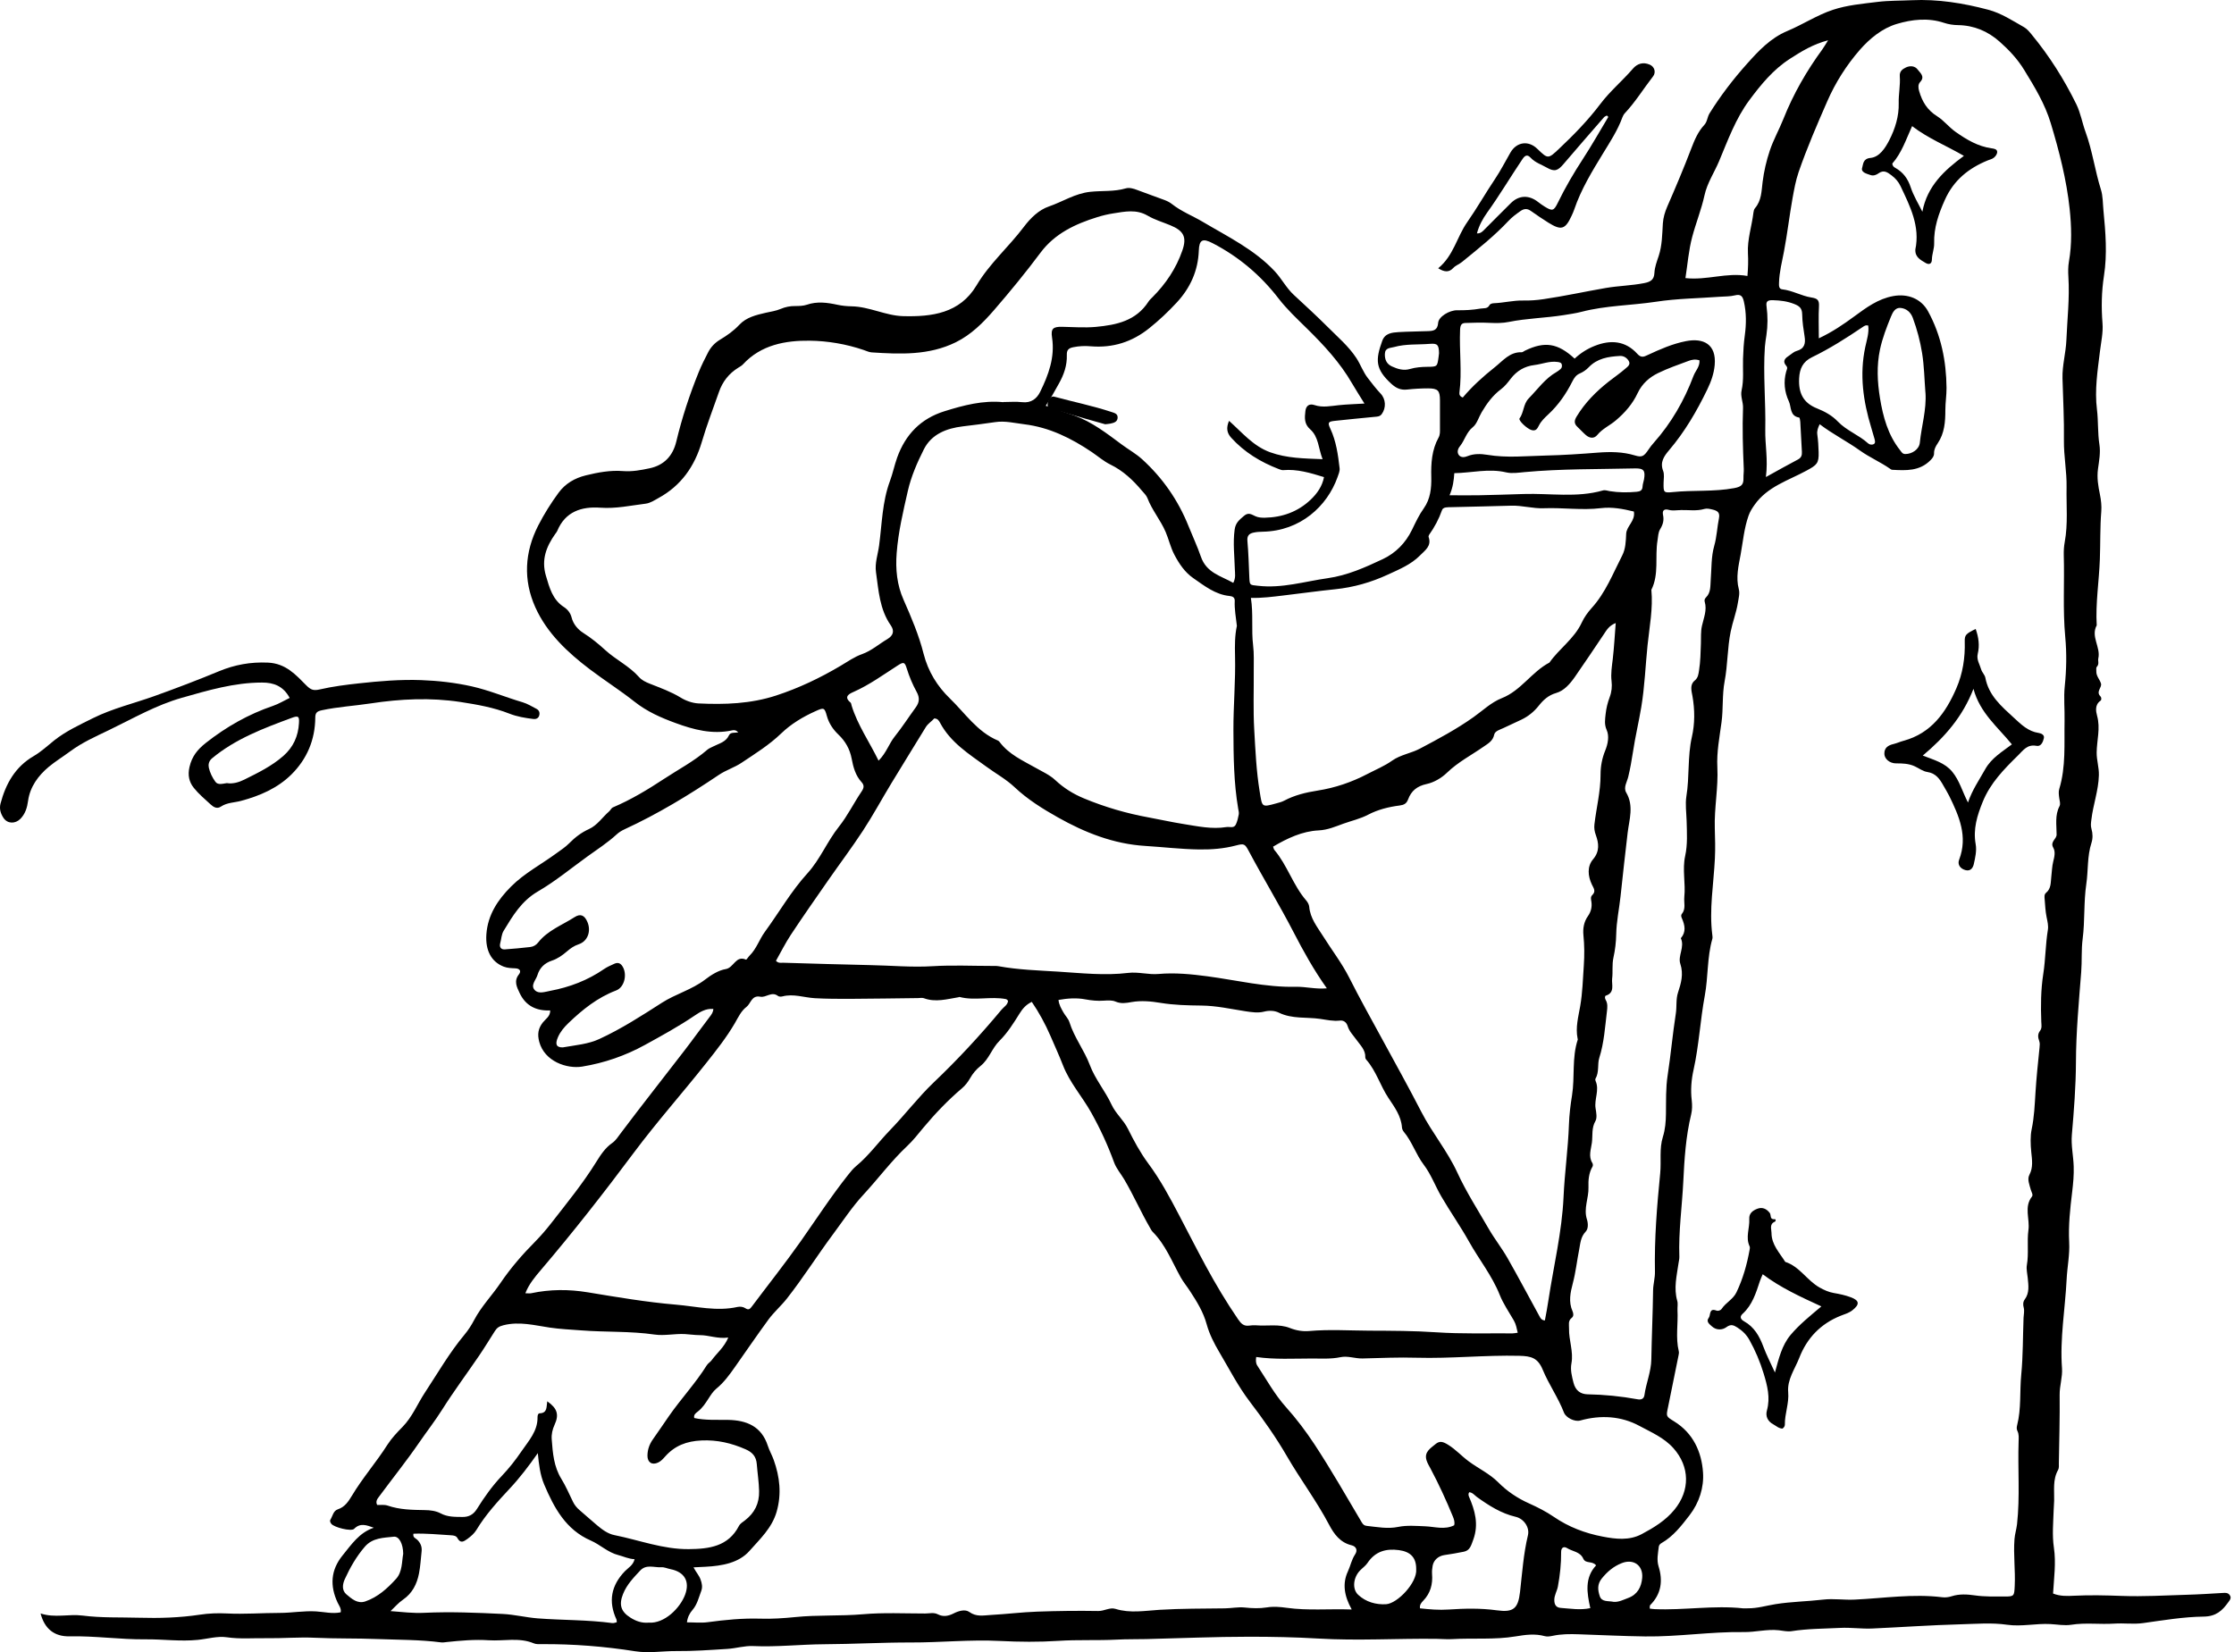 <svg xmlns="http://www.w3.org/2000/svg" width="630" height="466" viewBox="0 0 630 466" fill="none"><path d="M201.057 284.574C199.022 284.421 197.388 285.432 195.879 286.457C191.393 289.504 186.63 292.108 181.895 294.712C176.357 297.758 170.445 299.808 164.173 300.833C159.895 301.526 153.568 299.407 152.072 293.853C151.491 291.678 151.782 290.017 153.111 288.355C153.914 287.357 155.201 286.651 155.16 284.989C151.269 285.169 148.237 283.701 146.548 280.1C145.773 278.452 144.831 276.721 146.327 274.837C147.088 273.868 146.548 273.175 145.344 273.12C144.236 273.065 143.142 273.051 142.076 272.649C138.573 271.306 136.843 268.093 137.161 263.522C137.549 258.024 140.401 253.772 144.139 250.033C147.891 246.279 152.64 243.8 156.891 240.684C158.137 239.77 159.424 238.953 160.518 237.845C162.152 236.183 163.938 234.812 166.111 233.829C168.437 232.776 169.877 230.505 171.788 228.843C172.19 228.497 172.356 227.929 172.909 227.693C177.963 225.547 182.67 222.707 187.212 219.716C191.31 217.015 195.699 214.73 199.437 211.489C199.935 211.06 200.558 210.838 201.14 210.534C202.746 209.703 204.684 209.329 205.57 207.404C206.013 206.434 207.19 206.78 208.187 206.545C207.467 205.811 206.858 205.908 206.373 206.019C200.835 207.196 195.643 205.811 190.534 203.941C186.409 202.432 182.49 200.728 178.904 197.889C174.875 194.703 170.445 191.892 166.333 188.776C160.089 184.039 154.232 178.582 150.951 171.256C147.517 163.583 147.933 155.758 151.782 148.224C153.443 144.983 155.381 141.895 157.527 138.973C159.438 136.383 162.082 134.845 165.184 134.084C168.631 133.239 172.106 132.588 175.665 132.865C178.254 133.073 180.76 132.602 183.224 132.075C187.225 131.217 189.731 128.641 190.714 124.555C192.307 117.893 194.439 111.384 197.014 105.027C197.803 103.088 198.745 101.191 199.714 99.335C200.489 97.867 201.569 96.704 203.064 95.803C205.03 94.626 206.913 93.31 208.519 91.579C210.485 89.488 213.254 88.837 215.954 88.214C217.353 87.895 218.806 87.701 220.108 87.147C221.479 86.566 222.808 86.302 224.275 86.316C225.369 86.316 226.532 86.289 227.557 85.942C230.464 84.945 233.316 85.347 236.21 85.97C237.497 86.247 238.84 86.372 240.156 86.399C245.168 86.483 249.751 89.031 254.666 89.169C262.765 89.377 270.671 88.408 275.392 80.486C279.047 74.336 284.461 69.655 288.711 64.018C290.663 61.428 292.989 59.199 295.772 58.243C299.663 56.913 303.11 54.573 307.457 54.102C310.78 53.742 314.186 54.102 317.468 53.133C318.464 52.842 319.641 53.174 320.707 53.59C323.283 54.587 325.899 55.459 328.475 56.443C329.194 56.72 329.901 57.08 330.496 57.551C333.154 59.656 336.311 60.861 339.177 62.564C346.252 66.761 353.77 70.389 359.488 76.511C361.412 78.574 362.728 81.192 364.846 83.159C368.072 86.15 371.326 89.128 374.441 92.244C377.237 95.055 380.297 97.631 382.499 100.983C383.703 102.811 384.382 104.916 385.78 106.689C386.929 108.171 388.051 109.653 389.338 111.01C390.834 112.589 390.917 115.04 389.684 116.758C389.144 117.519 388.411 117.506 387.635 117.575C383.911 117.935 380.187 118.295 376.462 118.697C374.551 118.904 374.344 119.168 375.175 120.94C376.822 124.472 377.334 128.267 377.777 132.062C377.874 132.879 377.473 133.793 377.182 134.61C374.275 142.753 366.729 149.775 356.096 149.969C355.21 149.983 354.31 150.038 353.465 150.232C352.275 150.495 351.638 151.105 351.776 152.573C352.081 155.98 352.164 159.401 352.316 162.822C352.427 165.176 352.468 164.954 354.739 165.218C361.482 166.007 367.85 164.013 374.385 163.085C379.979 162.295 384.991 160.038 389.961 157.697C393.589 155.98 396.372 153.168 398.185 149.443C399.196 147.365 400.151 145.274 401.522 143.363C403.363 140.773 403.71 137.685 403.626 134.541C403.53 130.69 403.765 126.882 405.689 123.406C406.146 122.575 406.077 121.688 406.077 120.816C406.077 118.17 406.077 115.511 406.077 112.866C406.063 110.165 405.523 109.556 402.754 109.542C400.774 109.542 398.781 109.653 396.815 109.874C395.029 110.068 393.741 109.501 392.398 108.282C387.788 104.072 387.871 101.509 389.795 96.15C390.57 93.975 392.564 93.781 394.433 93.67C397.188 93.504 399.958 93.504 402.713 93.393C404.194 93.338 405.399 93.186 405.565 91.067C405.689 89.308 408.749 87.48 410.923 87.507C413.138 87.535 415.326 87.424 417.499 87.037C418.441 86.87 419.493 87.189 420.075 86.012C420.213 85.721 420.836 85.541 421.238 85.527C423.993 85.43 426.748 84.71 429.448 84.765C431.455 84.807 433.338 84.668 435.304 84.377C441.189 83.519 447.004 82.231 452.86 81.22C456.432 80.61 460.101 80.555 463.687 79.849C465.487 79.488 466.456 78.907 466.553 76.968C466.636 75.32 467.245 73.741 467.771 72.162C468.741 69.198 468.741 66.096 468.935 63.035C469.045 61.332 469.53 59.767 470.181 58.257C472.562 52.8 474.874 47.33 476.992 41.776C477.865 39.491 478.862 37.122 480.606 35.253C481.478 34.325 481.464 32.995 482.101 31.97C485.217 26.971 488.83 22.262 492.734 17.913C495.919 14.354 499.297 10.725 504.005 8.758C508.366 6.93 512.409 4.257 516.867 2.775C520.896 1.432 525.271 1.058 529.521 0.532C532.692 0.144 535.918 0.213 539.116 0.061C546.468 -0.285 553.654 0.878 560.701 2.748C564.328 3.703 567.54 5.822 570.808 7.678C571.639 8.149 572.317 8.98 572.94 9.742C577.938 15.794 582.105 22.4 585.553 29.436C586.744 31.873 587.2 34.671 588.142 37.247C590.066 42.524 590.786 48.105 592.462 53.451C593.057 55.321 592.988 57.384 593.182 59.351C593.777 65.473 594.289 71.636 593.334 77.757C592.642 82.245 592.559 86.676 592.919 91.205C593.126 93.795 592.517 96.468 592.199 99.1C591.534 104.556 590.662 109.971 591.354 115.511C591.756 118.78 591.534 122.104 592.046 125.386C592.406 127.671 591.949 130.026 591.645 132.255C591.299 134.776 591.714 137.144 592.185 139.43C592.517 141.064 592.697 142.767 592.572 144.235C592.212 148.737 592.337 153.238 592.171 157.725C591.949 163.943 590.925 170.134 591.285 176.38C589.54 179.552 592.462 182.516 591.728 185.729C591.576 186.407 592.046 187.294 591.34 188.042C591.049 188.36 591.202 188.859 591.174 189.302C591.105 190.701 592.157 191.629 592.489 192.792C592.808 193.928 590.98 195.077 592.337 196.407C592.642 196.712 592.683 197.404 592.351 197.64C590.703 198.789 591.05 200.631 591.396 201.905C592.365 205.409 591.313 208.802 591.271 212.223C591.243 214.425 591.963 216.447 591.894 218.663C591.783 222.998 590.26 226.987 589.776 231.197C589.665 232.084 589.54 232.887 589.803 233.787C590.191 235.075 590.205 236.502 589.803 237.734C588.571 241.529 588.917 245.49 588.35 249.326C587.588 254.492 587.976 259.672 587.325 264.755C586.91 267.94 587.159 271.043 586.91 274.186C586.245 282.649 585.456 291.097 585.428 299.587C585.401 306.428 584.861 313.228 584.279 320.029C584.016 323.034 584.695 325.956 584.791 328.934C584.875 331.385 584.653 333.754 584.362 336.191C583.795 340.872 583.268 345.595 583.518 350.346C583.712 353.905 582.964 357.381 582.798 360.885C582.382 369.236 580.873 377.505 581.496 385.925C581.676 388.363 580.804 390.856 580.832 393.404C580.901 399.803 580.707 406.215 580.61 412.627C580.61 413.292 580.693 414.054 580.403 414.58C578.824 417.35 579.364 420.355 579.281 423.305C579.253 424.192 579.17 425.064 579.143 425.951C579.032 429.468 578.686 432.972 579.212 436.532C579.849 440.784 579.226 445.105 578.976 449.453C580.929 450.257 583.033 450.174 584.888 450.077C589.416 449.855 593.888 449.966 598.415 450.132C604.424 450.354 610.461 449.994 616.483 449.813C619.972 449.717 623.447 449.495 626.936 449.287C627.629 449.246 628.238 449.218 628.736 449.827C629.415 450.658 628.819 451.323 628.39 451.905C626.701 454.287 624.929 455.921 621.44 455.963C615.749 456.032 610.059 457.001 604.382 457.791C601.641 458.179 598.941 457.749 596.214 457.943C592.199 458.206 588.128 457.625 584.113 458.262C582.133 458.566 580.153 458.165 578.229 458.068C574.144 457.846 570.102 458.843 566.031 458.262C561.628 457.625 557.253 458.026 552.837 458.137C544.502 458.359 536.195 458.954 527.888 459.328C524.98 459.453 521.962 458.996 518.985 459.148C514.388 459.384 509.778 459.356 505.209 460.076C504.046 460.256 502.8 459.938 501.609 459.813C498.286 459.453 495.033 460.381 491.724 460.325C482.434 460.187 473.227 461.683 463.95 461.558C457.692 461.475 451.434 461.156 445.176 460.949C442.739 460.865 440.316 460.865 437.907 461.378C437.16 461.53 436.329 461.669 435.623 461.475C432.868 460.713 430.168 461.087 427.426 461.544C421.459 462.541 415.423 461.96 409.428 462.32C408.002 462.403 406.548 462.25 405.122 462.237C394.004 462.098 382.886 462.818 371.796 462.153C365.289 461.766 358.782 461.641 352.288 461.641C342.597 461.641 332.905 462.07 323.213 462.306C320.444 462.375 317.689 462.306 314.92 462.458C309.437 462.735 303.955 462.444 298.458 462.804C292.975 463.165 287.451 463.109 281.955 462.832C273.564 462.403 265.229 463.289 256.881 463.261C248.726 463.248 240.599 463.719 232.444 463.76C225.743 463.802 219.069 464.577 212.355 464.272C209.959 464.162 207.55 464.923 205.127 465.076C200.309 465.38 195.491 465.727 190.673 465.685C186.838 465.657 183.03 466.35 179.14 465.741C170.445 464.369 161.667 463.677 152.848 463.732C152.072 463.732 151.228 463.802 150.549 463.511C146.396 461.766 142.076 462.915 137.839 462.638C133.866 462.375 129.948 462.721 126.016 463.137C125.476 463.192 124.908 463.303 124.382 463.234C118.401 462.458 112.364 462.527 106.369 462.292C100.54 462.057 94.698 462.209 88.841 461.932C84.3 461.71 79.662 462.126 75.065 462.057C71.382 462.001 67.7 462.334 63.975 461.793C61.303 461.406 58.52 462.25 55.793 462.527C50.836 463.026 45.935 462.32 41.006 462.375C33.876 462.444 26.773 461.378 19.615 461.53C15.309 461.627 12.554 459.384 11.446 455.076C15.434 456.406 19.407 455.173 23.284 455.672C28.587 456.351 33.876 456.129 39.178 456.281C44.924 456.447 50.67 456.281 56.36 455.423C58.894 455.035 61.441 454.952 63.961 455.076C68.946 455.326 73.916 454.924 78.886 454.924C82.292 454.924 85.698 454.287 89.132 454.495C91.43 454.633 93.715 455.243 96.068 454.758C96.304 453.691 95.625 452.888 95.21 452.016C93.009 447.293 93.23 442.875 96.608 438.706C99.114 435.631 101.316 432.266 105.414 430.895C103.393 430.189 101.62 429.427 99.862 431.213C99.045 432.031 94.185 430.784 93.438 429.801C93.175 429.455 92.925 429.011 93.202 428.582C93.825 427.571 93.978 426.131 95.279 425.701C97.245 425.05 98.242 423.513 99.225 421.893C102.23 416.851 106.12 412.433 109.263 407.475C110.412 405.675 111.99 404.013 113.5 402.475C116.282 399.636 117.695 396.022 119.799 392.822C123.427 387.31 126.722 381.563 130.972 376.466C132.024 375.206 132.938 373.793 133.7 372.339C135.707 368.502 138.739 365.414 141.148 361.855C143.987 357.672 147.323 353.822 150.909 350.207C152.529 348.559 154.052 346.786 155.464 344.972C159.867 339.321 164.408 333.768 168.188 327.66C169.42 325.679 170.68 323.754 172.646 322.383C173.643 321.691 174.294 320.638 175.028 319.655C180.912 311.816 187.004 304.129 192.985 296.346C195.408 293.202 197.706 289.975 200.129 286.817C200.641 286.152 201.168 285.46 201.154 284.532L201.057 284.574ZM512.852 95.457C516.825 93.587 519.899 91.454 522.903 89.252C526.281 86.773 529.618 84.28 533.91 83.505C537.967 82.771 541.747 84.197 543.727 87.812C547.395 94.515 548.863 101.814 548.932 109.404C548.946 111.481 548.6 113.558 548.6 115.65C548.6 118.974 548.378 122.187 546.426 125.068C545.886 125.857 545.388 126.771 545.416 127.837C545.429 128.655 544.986 129.209 544.405 129.804C541.331 132.934 537.482 132.713 533.606 132.505C533.398 132.505 533.19 132.339 533.01 132.214C530.297 130.317 527.195 128.987 524.579 127.117C520.882 124.472 516.839 122.45 513.156 119.652C512.685 120.663 512.339 121.494 512.492 122.575C512.727 124.209 512.81 125.857 512.865 127.505C512.962 130.732 512.339 131.161 509.446 132.74C504.309 135.538 498.425 137.227 494.784 142.407C494.077 143.404 493.496 144.332 493.094 145.468C491.848 149.014 491.53 152.767 490.865 156.409C490.284 159.567 489.467 162.835 490.353 166.173C490.685 167.42 490.284 168.791 490.076 170.107C489.633 172.835 488.609 175.425 488.069 178.112C487.113 182.737 487.238 187.515 486.352 192.169C485.632 195.978 485.992 199.925 485.48 203.706C484.912 207.944 484.081 212.112 484.303 216.42C484.593 222.167 483.403 227.873 483.583 233.635C483.666 236.46 483.749 239.299 483.61 242.125C483.264 249.34 481.949 256.528 482.891 263.799C482.932 264.132 482.974 264.478 482.891 264.796C481.381 270.045 481.741 275.544 480.758 280.834C479.471 287.773 479.125 294.85 477.588 301.761C476.965 304.531 476.729 307.439 477.076 310.334C477.228 311.636 477.228 313.035 476.923 314.295C475.4 320.555 474.999 326.953 474.694 333.31C474.348 340.36 473.337 347.368 473.586 354.445C473.614 355.096 473.42 355.747 473.337 356.398C472.839 359.888 471.967 363.336 472.991 366.896C473.227 367.713 473.019 368.655 473.06 369.541C473.268 373.391 472.493 377.269 473.42 381.106C473.531 381.549 473.42 381.95 473.337 382.394C472.327 387.255 471.385 392.13 470.374 396.991C469.848 399.512 469.821 399.484 472.105 400.897C477.477 404.193 479.872 409.511 480.26 415.314C480.551 419.497 479.221 423.804 476.439 427.405C474.14 430.369 471.883 433.332 468.547 435.23C468.131 435.465 467.841 435.825 467.785 436.255C467.578 438.097 467.148 439.925 467.73 441.808C468.99 445.866 468.491 449.592 465.362 452.722C465.196 452.888 465.279 453.317 465.238 453.705C465.75 453.761 466.165 453.844 466.595 453.858C474.929 454.218 483.264 452.722 491.613 453.636C492.056 453.678 492.499 453.608 492.942 453.622C495.587 453.65 498.093 452.874 500.668 452.459C505.112 451.739 509.653 451.697 514.139 451.171C517.116 450.825 520.065 451.323 523.028 451.171C531.252 450.783 539.462 449.481 547.742 450.506C548.6 450.617 549.541 450.492 550.358 450.229C552.546 449.523 554.803 449.675 556.935 449.98C559.704 450.381 562.445 450.284 565.2 450.298C568.039 450.312 568.025 450.187 568.163 447.251C568.371 442.875 567.762 438.526 568.094 434.136C568.205 432.682 568.648 431.338 568.814 429.912C569.672 422.142 568.994 414.331 569.257 406.547C569.285 405.564 569.396 404.553 568.925 403.611C568.662 403.099 568.703 402.545 568.842 401.991C570.046 397.296 569.534 392.448 570.005 387.684C570.517 382.366 570.448 376.992 570.655 371.646C570.697 370.677 570.96 369.749 570.683 368.738C570.489 368.031 570.476 367.187 570.988 366.508C572.372 364.638 572.026 362.547 571.832 360.456C571.722 359.251 571.389 357.99 571.583 356.841C572.165 353.531 571.583 350.165 572.026 346.938C572.469 343.795 570.711 340.429 573.023 337.493C573.411 336.994 572.885 336.233 572.705 335.596C572.331 334.211 571.639 332.618 572.289 331.385C573.425 329.225 573.037 327.106 572.829 324.945C572.608 322.785 572.538 320.416 572.94 318.505C573.674 315.029 573.798 311.594 574.02 308.118C574.283 303.908 574.726 299.711 575.155 295.515C575.224 294.836 575.294 294.227 575.058 293.576C574.698 292.606 574.601 291.637 575.294 290.751C575.889 289.975 575.695 289.116 575.654 288.216C575.487 283.715 575.515 279.186 576.207 274.74C576.858 270.599 576.83 266.403 577.509 262.276C577.703 261.098 577.398 259.88 577.149 258.661C576.817 257.041 576.747 255.379 576.609 253.717C576.554 253.066 576.429 252.29 576.983 251.833C578.478 250.614 578.284 248.883 578.478 247.277C578.658 245.85 578.672 244.396 579.018 243.011C579.364 241.668 579.683 240.213 579.046 239.119C578.049 237.374 579.987 236.709 579.973 235.38C579.973 232.693 579.447 229.965 580.79 227.389C581.136 226.724 580.818 225.879 580.721 225.103C580.61 224.259 580.472 223.317 580.721 222.527C582.632 216.24 582.092 209.772 582.216 203.346C582.285 200.077 581.939 196.753 582.272 193.554C582.756 188.887 582.839 184.275 582.41 179.649C581.69 171.962 582.216 164.262 581.995 156.562C581.967 155.357 582.036 154.11 582.258 152.933C583.213 147.781 582.687 142.587 582.784 137.421C582.867 133.017 581.981 128.641 582.036 124.195C582.119 118.378 581.801 112.547 581.635 106.731C581.538 103.033 582.576 99.598 582.729 95.969C582.978 90.014 583.67 84.073 583.296 78.09C583.213 76.663 583.199 75.195 583.449 73.782C584.321 68.838 584.168 63.797 583.656 58.936C582.784 50.737 580.721 42.69 578.326 34.754C576.678 29.284 573.771 24.519 570.808 19.686C568.911 16.597 566.53 14.077 563.899 11.75C560.576 8.8 556.686 7.152 552.158 7.083C550.843 7.069 549.486 6.861 548.24 6.446C543.74 4.95 539.185 5.476 534.907 6.75C530.781 7.983 527.264 10.877 524.468 14.077C520.702 18.398 517.573 23.342 515.288 28.591C512.422 35.156 509.556 41.748 507.217 48.548C506.386 50.972 505.957 53.451 505.5 55.944C504.614 60.916 504.032 65.944 503.091 70.929C502.537 73.824 501.775 76.746 501.692 79.738C501.665 80.527 501.609 81.497 502.592 81.607C505.472 81.926 508.006 83.463 510.802 83.906C512.478 84.17 513.059 84.599 512.962 86.344C512.796 89.197 512.921 92.078 512.921 95.457H512.852ZM381.17 453.913C379.051 450.09 378.525 446.614 380.117 443.207C380.851 441.628 381.156 439.897 382.139 438.429C382.983 437.169 382.374 436.144 381.17 435.853C377.944 435.077 376.227 432.723 374.828 430.078C371.298 423.361 366.715 417.281 362.921 410.73C359.834 405.398 356.248 400.315 352.51 395.412C349.132 390.994 346.64 386.078 343.829 381.341C342.375 378.89 341.046 376.258 340.298 373.544C339.343 370.026 337.502 367.09 335.577 364.14C334.733 362.838 333.736 361.633 332.974 360.29C330.524 355.899 328.71 351.121 325.069 347.451C324.764 347.146 324.556 346.731 324.335 346.343C321.732 341.87 319.669 337.105 317.025 332.632C316.083 331.039 314.823 329.613 314.172 327.84C312.4 322.979 310.254 318.325 307.721 313.796C305.187 309.268 301.656 305.362 299.76 300.459C298.68 297.675 297.434 294.975 296.257 292.232C294.775 288.798 292.989 285.543 290.968 282.579C289.348 283.355 288.379 284.491 287.534 285.848C285.845 288.562 284.142 291.291 281.872 293.548C279.725 295.667 278.909 298.756 276.527 300.639C275.295 301.623 274.326 302.786 273.564 304.129C272.955 305.196 272.207 306.165 271.28 306.955C267.32 310.32 263.748 314.059 260.425 318.034C258.944 319.807 257.518 321.663 255.829 323.242C251.329 327.466 247.66 332.452 243.479 336.967C240.308 340.388 237.664 344.432 234.839 348.226C230.436 354.154 226.504 360.414 221.922 366.245C220.274 368.336 218.266 370.067 216.716 372.172C213.518 376.535 210.472 381.009 207.356 385.427C205.778 387.684 204.158 389.928 201.998 391.687C201.029 392.49 200.42 393.529 199.755 394.54C198.911 395.841 198.08 397.13 196.82 398.099C196.253 398.542 195.546 399.013 195.782 399.955C198.938 400.647 202.123 400.426 205.293 400.481C210.568 400.578 214.764 402.295 216.536 407.808C216.979 409.165 217.713 410.425 218.197 411.782C219.9 416.561 220.454 421.366 219.014 426.394C217.699 430.978 214.265 434.136 211.358 437.432C208.339 440.853 203.591 441.656 199.008 441.905C197.956 441.961 196.917 442.002 195.574 442.072C196.308 443.456 197.139 444.343 197.554 445.479C197.955 446.573 198.163 447.639 197.762 448.706C197.056 450.548 196.64 452.528 195.283 454.093C194.439 455.062 193.899 456.17 193.719 457.583C195.851 457.583 197.734 457.791 199.562 457.542C204.49 456.877 209.419 456.392 214.39 456.544C217.685 456.655 221.036 456.42 224.22 456.101C230.603 455.45 236.985 455.852 243.354 455.298C249.169 454.786 255.053 455.09 260.91 455.09C262.1 455.09 263.319 454.716 264.496 455.326C266.005 456.101 267.472 455.81 268.94 455.062C270.352 454.342 272.18 453.816 273.357 454.661C275.35 456.101 277.358 455.616 279.379 455.506C283.754 455.27 288.116 454.716 292.491 454.564C298.223 454.356 303.968 454.287 309.714 454.384C311.417 454.412 312.968 453.29 314.574 453.788C318.686 455.076 322.936 454.301 326.965 454.051C333.127 453.678 339.274 453.719 345.435 453.636C347.304 453.608 349.187 453.207 351.015 453.401C353.119 453.622 355.154 453.705 357.259 453.373C359.1 453.068 360.969 453.22 362.852 453.484C368.778 454.315 374.718 453.733 381.17 453.955V453.913ZM282.979 113.392C284.751 113.392 286.537 113.226 288.282 113.434C290.788 113.725 292.394 112.437 293.335 110.512C295.689 105.72 297.53 100.761 296.686 95.222C296.298 92.701 296.963 92.133 299.496 92.175C302.667 92.23 305.81 92.493 309.008 92.202C314.906 91.648 320.375 90.499 323.878 85.07C324.169 84.613 324.584 84.225 324.986 83.837C328.765 80.056 331.673 75.721 333.431 70.652C334.733 66.899 333.847 65.099 330.025 63.534C327.879 62.647 325.609 61.983 323.629 60.819C320.444 58.963 317.218 59.67 313.965 60.182C312.442 60.417 310.933 60.778 309.465 61.235C303.249 63.16 297.475 65.86 293.446 71.248C289.293 76.815 284.89 82.189 280.349 87.438C277.247 91.025 273.855 94.418 269.508 96.551C261.948 100.263 253.876 99.917 245.805 99.39C245.057 99.335 244.323 98.975 243.589 98.726C238.647 97.036 233.385 96.15 228.346 96.094C221.562 96.011 214.625 97.23 209.53 102.756C209.17 103.157 208.658 103.421 208.201 103.711C205.557 105.346 203.757 107.645 202.746 110.567C201.112 115.248 199.312 119.888 197.914 124.652C195.879 131.549 192.085 136.978 185.702 140.468C184.539 141.105 183.418 141.895 182.075 142.061C177.838 142.587 173.671 143.515 169.296 143.197C164.035 142.823 159.41 144.263 157.14 149.761C157.015 150.066 156.78 150.315 156.586 150.592C154.08 154.138 152.612 157.836 153.941 162.351C154.952 165.772 155.811 169.137 159.05 171.228C160.089 171.893 160.892 172.946 161.183 174.123C161.667 176.103 163.038 177.599 164.505 178.527C166.762 179.954 168.77 181.602 170.708 183.374C173.699 186.103 177.465 187.862 180.192 190.95C180.995 191.864 182.061 192.363 183.238 192.834C186.201 194.011 189.205 195.077 191.974 196.767C193.428 197.667 195.256 198.304 196.945 198.401C204.352 198.761 211.732 198.512 218.876 196.171C225.272 194.08 231.281 191.213 237.068 187.779C239.02 186.629 240.931 185.258 243.105 184.496C245.749 183.554 247.826 181.685 250.194 180.286C251.966 179.247 252.27 177.918 251.204 176.38C248.048 171.852 247.771 166.589 247.037 161.409C246.663 158.805 247.577 156.382 247.909 153.875C248.726 147.781 248.781 141.562 250.969 135.676C251.772 133.516 252.229 131.231 253.004 129.056C255.344 122.561 259.622 118.087 266.365 115.982C271.792 114.293 277.206 112.866 282.951 113.434L282.979 113.392ZM435.664 372.436C436.038 370.566 436.371 368.627 436.661 366.757C438.129 357.063 440.483 347.451 440.926 337.645C441.23 330.79 442.213 324.017 442.449 317.176C442.545 314.406 442.878 311.663 443.321 308.949C444.152 303.728 443.238 298.34 444.941 293.216C444.968 293.119 444.913 292.994 444.885 292.897C444.262 289.767 445.107 286.776 445.633 283.743C446.284 279.962 446.381 276.112 446.644 272.289C446.838 269.436 446.824 266.611 446.533 263.758C446.353 261.929 446.644 260.018 447.807 258.384C448.665 257.179 449.011 255.766 448.776 254.298C448.665 253.62 448.485 252.983 449.039 252.443C450.119 251.39 449.427 250.545 448.928 249.506C447.779 247.11 447.544 244.368 449.247 242.374C451.199 240.089 450.839 237.762 450.05 235.574C449.648 234.48 449.523 233.565 449.634 232.541C450.174 227.832 451.393 223.22 451.365 218.428C451.365 216.129 451.794 213.857 452.694 211.655C453.442 209.841 453.857 207.597 453.096 205.908C452.376 204.287 452.639 202.902 452.791 201.434C452.957 199.814 453.359 198.166 453.94 196.629C454.508 195.133 454.646 193.609 454.466 192.114C454.217 189.981 454.563 187.945 454.812 185.854C455.186 182.571 455.366 179.261 455.643 175.729C453.691 176.491 453.04 177.793 452.237 178.97C449.523 182.987 446.851 187.031 444.068 191.006C442.725 192.917 441.05 194.828 438.876 195.451C436.634 196.088 435.194 197.459 433.934 199.052C432.577 200.756 430.999 202.03 429.088 202.958C427.399 203.775 425.682 204.523 423.993 205.34C423.01 205.811 421.598 206.157 421.376 207.196C421.002 208.996 419.687 209.689 418.455 210.547C414.966 212.985 411.158 214.938 408.029 217.971C406.506 219.439 404.388 220.685 402.339 221.128C399.625 221.71 397.991 223.054 397.092 225.463C396.635 226.668 395.956 227.028 394.682 227.195C391.623 227.582 388.577 228.344 385.849 229.771C383.606 230.948 381.156 231.488 378.844 232.319C376.656 233.108 374.441 234.092 371.838 234.216C367.269 234.438 363.018 236.432 359.017 238.801C359.142 239.133 359.197 239.507 359.391 239.742C363.046 244.063 364.638 249.673 368.349 253.966C368.764 254.451 369.152 255.129 369.207 255.739C369.484 259.007 371.464 261.431 373.098 264.021C375.562 267.94 378.414 271.652 380.491 275.751C383.482 281.665 386.694 287.441 389.864 293.243C393.561 300.03 397.313 306.788 400.844 313.644C403.876 319.53 408.195 324.682 410.951 330.679C413.498 336.219 416.78 341.302 419.798 346.537C421.445 349.404 423.522 352.021 425.156 354.888C428.216 360.248 431.082 365.705 434.058 371.106C434.349 371.646 434.612 372.339 435.651 372.436H435.664ZM348.799 176.477C348.536 174.109 348.093 171.824 348.204 169.497C348.246 168.555 347.65 168.181 346.736 168.098C342.707 167.697 339.648 165.231 336.505 163.057C334.151 161.423 332.559 159.082 331.174 156.451C330.081 154.373 329.624 152.157 328.724 150.052C327.298 146.701 324.875 143.903 323.573 140.468C323.269 139.679 322.563 139.042 321.995 138.363C319.489 135.385 316.706 132.768 313.134 131.023C311.265 130.109 309.645 128.696 307.914 127.519C302.099 123.586 295.897 120.525 288.863 119.666C286.15 119.334 283.394 118.641 280.653 119.057C277.593 119.514 274.547 119.888 271.474 120.262C266.946 120.816 262.71 122.422 260.536 126.729C258.653 130.455 256.95 134.388 256.022 138.432C254.707 144.208 253.323 150.011 252.866 155.98C252.506 160.592 252.949 164.982 254.818 169.192C257.005 174.137 259.138 179.164 260.453 184.372C261.741 189.441 264.357 193.595 267.874 197.002C272.166 201.157 275.586 206.42 281.415 208.872C281.608 208.955 281.788 209.121 281.913 209.301C284.516 212.777 288.379 214.495 292.02 216.544C293.931 217.625 296.035 218.566 297.6 220.034C299.995 222.278 302.681 223.94 305.644 225.173C311.57 227.638 317.689 229.424 324.016 230.574C327.27 231.169 330.482 231.903 333.75 232.416C337.751 233.053 341.752 233.939 345.85 233.275C346.778 233.122 347.969 233.718 348.522 232.541C348.938 231.654 349.159 230.671 349.339 229.701C349.436 229.189 349.256 228.607 349.173 228.067C347.927 220.755 347.858 213.331 347.83 205.991C347.803 198.997 348.467 191.989 348.287 184.967C348.218 182.128 348.204 179.261 348.813 176.491L348.799 176.477ZM298.5 282.011C298.652 283.466 299.303 284.491 299.87 285.515C300.396 286.471 301.283 287.302 301.587 288.313C302.93 292.62 305.768 296.193 307.361 300.445C308.814 304.337 311.708 307.758 313.494 311.622C314.671 314.143 316.858 315.888 318.104 318.422C319.752 321.746 321.566 325.111 323.781 328.103C327.215 332.715 329.928 337.798 332.545 342.797C335.037 347.548 337.488 352.368 340.049 357.09C342.832 362.228 345.836 367.256 349.146 372.103C350.004 373.35 350.752 374.098 352.275 373.89C352.925 373.807 353.604 373.751 354.254 373.807C357.411 374.07 360.679 373.35 363.725 374.555C365.538 375.275 367.352 375.579 369.235 375.413C374.87 374.915 380.505 375.289 386.14 375.316C392.426 375.344 398.725 375.344 405.025 375.773C412.183 376.258 419.382 376.023 426.568 376.078C426.997 376.078 427.426 375.967 428.008 375.898C427.703 374.638 427.537 373.516 426.9 372.422C425.53 370.053 423.91 367.685 422.941 365.248C420.753 359.749 417.07 355.221 414.246 350.152C411.823 345.817 408.957 341.759 406.451 337.451C404.734 334.488 403.543 331.191 401.508 328.518C399.279 325.582 398.213 322.009 395.859 319.198C395.596 318.879 395.389 318.408 395.361 317.993C395.126 314.738 393.256 312.259 391.54 309.669C389.227 306.193 388.092 302.038 385.268 298.853C385.129 298.7 385.019 298.451 385.019 298.243C385.115 296.138 383.634 294.836 382.568 293.327C381.668 292.066 380.505 290.931 380.062 289.449C379.702 288.244 378.816 287.745 377.874 287.856C375.978 288.078 374.122 287.648 372.336 287.385C368.46 286.817 364.389 287.454 360.651 285.626C359.474 285.045 357.965 284.948 356.456 285.335C354.767 285.765 352.981 285.488 351.208 285.225C347.096 284.587 343.04 283.66 338.789 283.618C334.968 283.576 331.105 283.493 327.242 282.856C324.695 282.427 321.815 282.15 319.101 282.635C317.565 282.912 316.152 283.161 314.588 282.496C313.632 282.081 312.4 282.164 311.306 282.233C309.534 282.358 307.859 282.205 306.087 281.873C303.664 281.402 301.103 281.568 298.458 282.039L298.5 282.011ZM218.82 271.001C219.568 271.763 220.26 271.513 220.883 271.541C229.024 271.777 237.151 272.04 245.292 272.206C251.232 272.317 257.144 272.885 263.111 272.511C268.608 272.178 274.132 272.441 279.642 272.441C280.307 272.441 280.985 272.414 281.622 272.524C287.16 273.535 292.795 273.702 298.375 274.048C304.938 274.463 311.542 275.211 318.146 274.408C321.026 274.062 323.892 274.962 326.689 274.713C331.354 274.297 335.965 274.768 340.492 275.364C348.786 276.472 356.968 278.508 365.4 278.327C368.21 278.258 370.966 279.048 374.178 278.757C370.467 273.535 367.546 268.245 364.804 262.941C360.803 255.212 356.276 247.775 352.191 240.102C351.07 237.997 350.862 237.859 348.55 238.468C345.117 239.368 341.655 239.645 338.083 239.59C333.002 239.507 327.99 238.911 322.936 238.593C313.992 238.039 305.935 234.826 298.333 230.546C294.055 228.136 289.791 225.491 286.15 222.056C283.727 219.771 280.805 218.179 278.147 216.226C273.274 212.68 268.054 209.439 265.091 203.844C264.814 203.332 264.454 202.639 263.457 202.639C262.765 203.456 261.699 204.052 261.048 205.132C257.836 210.409 254.555 215.658 251.357 220.948C248.671 225.38 246.192 229.965 243.354 234.3C240.211 239.105 236.75 243.69 233.482 248.398C229.952 253.467 226.407 258.536 223.002 263.688C221.451 266.043 220.191 268.591 218.834 270.987L218.82 271.001ZM284.253 282.233C284.045 282.053 283.893 281.845 283.713 281.804C279.365 280.945 274.921 282.33 270.601 281.194C270.505 281.167 270.394 281.264 270.283 281.277C267.043 281.804 263.817 282.773 260.522 281.541C260.038 281.361 259.428 281.513 258.875 281.513C252.589 281.582 246.289 281.693 240.003 281.721C236.598 281.734 233.178 281.734 229.772 281.541C226.74 281.361 223.777 280.225 220.676 281.028C220.274 281.139 219.679 281.139 219.388 280.903C217.616 279.532 216.01 281.444 214.417 281.125C211.925 280.64 211.773 283.036 210.499 284.006C209.004 285.141 208.187 286.928 207.246 288.562C204.906 292.579 202.026 296.221 199.16 299.836C192.445 308.312 185.246 316.414 178.78 325.07C170.334 336.399 161.639 347.52 152.474 358.267C150.84 360.193 149.165 362.173 148.154 364.763C148.916 364.763 149.359 364.846 149.774 364.763C155.091 363.627 160.38 363.613 165.765 364.5C174.003 365.857 182.269 367.27 190.59 367.976C196.349 368.461 202.123 369.943 207.979 368.627C208.741 368.461 209.572 368.572 210.222 369.001C211.15 369.624 211.565 369.126 212.078 368.433C216.647 362.339 221.395 356.356 225.784 350.138C230.229 343.822 234.424 337.341 239.242 331.288C239.934 330.416 240.599 329.585 241.471 328.865C245.057 325.901 247.757 322.092 250.983 318.768C255.206 314.42 258.902 309.517 263.277 305.334C270.089 298.853 276.43 291.997 282.439 284.781C283.104 283.978 284.211 283.438 284.281 282.219L284.253 282.233ZM460.766 144.277C457.637 143.515 454.577 142.947 451.49 143.321C446.104 143.972 440.746 143.141 435.388 143.349C432.245 143.474 429.268 142.532 426.167 142.629C420.545 142.795 414.938 142.906 409.317 143.044C408.348 143.072 406.977 142.947 406.659 143.875C405.773 146.396 404.554 148.681 403.017 150.842C402.907 151.008 402.823 151.299 402.879 151.465C403.779 154.013 401.868 155.218 400.442 156.672C397.895 159.248 394.599 160.578 391.401 162.06C386.666 164.248 381.751 165.661 376.504 166.201C371.589 166.699 366.687 167.406 361.772 167.974C358.865 168.32 355.957 168.708 352.759 168.638C353.479 173.25 352.856 177.627 353.382 181.989C353.673 184.372 353.548 186.823 353.562 189.233C353.604 194.759 353.382 200.299 353.701 205.811C354.033 211.628 354.282 217.472 355.237 223.261C355.957 227.652 355.708 227.762 359.945 226.585C360.692 226.378 361.454 226.197 362.132 225.837C365.095 224.259 368.293 223.497 371.575 222.984C376.518 222.209 381.197 220.616 385.642 218.289C387.968 217.071 390.404 216.087 392.592 214.536C394.932 212.874 397.936 212.472 400.442 211.143C405.606 208.415 410.771 205.658 415.561 202.251C418.164 200.409 420.518 198.097 423.508 196.919C428.936 194.787 431.94 189.51 436.952 186.878C439.735 182.917 443.958 180.147 446.062 175.605C446.741 174.123 447.751 172.724 448.845 171.505C452.791 167.17 454.854 161.769 457.471 156.672C458.44 154.789 458.495 152.656 458.592 150.537C458.703 148.363 461.209 146.964 460.766 144.305V144.277ZM473.974 143.875C472.867 143.875 471.704 144.111 470.665 143.82C469.128 143.391 468.754 144.125 468.99 145.274C469.308 146.784 468.948 147.989 468.159 149.277C467.605 150.191 467.605 151.368 467.425 152.462C466.664 157.074 467.91 161.935 465.695 166.353C466.193 171.63 465.155 176.796 464.615 182.017C464.019 187.806 463.812 193.665 462.856 199.398C462.15 203.636 461.14 207.833 460.503 212.099C460.143 214.453 459.727 216.821 459.16 219.162C458.827 220.533 457.761 222.126 458.606 223.552C460.807 227.278 459.451 231.197 459.007 234.867C458.274 240.85 457.664 246.847 457 252.83C456.612 256.39 455.851 259.894 455.782 263.508C455.74 265.697 455.477 267.954 455.006 270.059C454.549 272.123 454.882 274.103 454.632 276.042C454.439 277.58 455.491 279.989 452.86 280.82C452.5 280.931 452.569 281.624 452.805 282.011C453.428 283.036 453.289 284.227 453.165 285.252C452.625 289.643 452.376 294.061 451.005 298.382C450.437 300.154 451.033 302.384 449.939 304.24C449.842 304.406 449.883 304.697 449.967 304.891C451.116 307.467 449.537 310.043 449.967 312.633C450.16 313.81 450.437 315.306 449.911 316.206C448.79 318.173 449.177 320.236 448.928 322.245C448.693 324.142 447.862 326.136 449.067 328.048C449.219 328.297 449.247 328.782 449.108 329.017C448.028 330.845 447.89 332.909 447.959 334.889C448.056 337.909 446.533 340.817 447.516 343.905C447.876 345.027 447.945 346.592 447.17 347.382C445.73 348.891 445.675 350.706 445.328 352.478C444.705 355.608 444.373 358.808 443.556 361.882C442.85 364.583 442.282 367.173 443.473 369.86C443.736 370.455 443.833 371.245 443.238 371.702C442.13 372.546 442.504 373.654 442.476 374.735C442.393 378.017 443.778 381.202 443.155 384.526C442.809 386.396 443.265 388.155 443.736 389.997C444.304 392.254 445.771 393.224 447.696 393.265C452.431 393.349 457.125 393.819 461.777 394.664C462.746 394.844 463.576 394.637 463.743 393.473C464.213 390.094 465.626 386.908 465.681 383.418C465.792 376.923 466.096 370.441 466.179 363.946C466.207 362.159 466.747 360.456 466.705 358.683C466.525 349.39 467.273 340.138 468.187 330.901C468.519 327.494 467.896 323.99 468.935 320.68C469.613 318.519 469.779 316.359 469.807 314.143C469.862 310.514 469.724 306.885 470.291 303.257C471.177 297.481 471.69 291.651 472.59 285.875C472.894 283.895 472.59 281.831 473.199 279.976C474.085 277.261 474.819 274.796 473.85 271.818C473.116 269.588 475.165 267.082 474.002 264.63C475.539 262.844 475.151 260.974 474.32 259.049C474.154 258.675 473.96 258.176 474.279 257.788C475.497 256.32 474.819 254.603 474.985 252.983C475.386 249.132 474.376 245.282 475.234 241.377C475.94 238.177 475.719 234.812 475.636 231.516C475.566 229.203 475.22 226.779 475.566 224.619C476.48 219.065 475.857 213.4 477.117 207.874C477.975 204.121 477.962 200.216 477.283 196.352C477.02 194.897 476.48 193.138 477.879 191.989C478.903 191.158 478.958 190.188 479.138 189.094C479.54 186.574 479.581 184.039 479.665 181.491C479.72 179.843 479.595 178.139 479.955 176.547C480.454 174.275 481.451 172.101 480.731 169.691C480.606 169.262 480.758 168.846 481.104 168.5C482.517 167.101 482.295 165.245 482.434 163.514C482.683 160.315 482.544 157.046 483.417 153.972C484.164 151.382 484.233 148.737 484.76 146.147C485.092 144.471 484.234 144.028 482.904 143.709C482.129 143.529 481.34 143.335 480.62 143.557C478.432 144.194 476.217 143.806 474.016 143.861L473.974 143.875ZM158.787 295.404C162.415 294.767 165.862 294.504 168.991 293.063C175.194 290.21 180.94 286.499 186.658 282.829C190.562 280.322 195.103 279.158 198.842 276.292C200.517 275.004 202.635 273.66 204.67 273.328C206.941 272.954 207.495 269.367 210.375 270.669C210.513 270.738 211.039 269.879 211.427 269.491C213.338 267.594 214.141 264.963 215.677 262.857C219.706 257.345 223.085 251.39 227.723 246.293C231.281 242.388 233.261 237.333 236.57 233.178C239.02 230.103 240.779 226.474 242.994 223.206C243.714 222.153 243.714 221.419 242.953 220.588C241.236 218.705 240.626 216.364 240.17 213.968C239.657 211.281 238.411 209.065 236.418 207.168C234.922 205.742 233.759 204.024 233.178 201.933C232.527 199.551 232.319 199.523 229.993 200.576C226.449 202.168 223.085 204.177 220.316 206.85C216.923 210.118 213.005 212.542 209.156 215.118C207.121 216.489 204.767 217.181 202.732 218.552C194.217 224.286 185.453 229.604 176.108 233.912C175.319 234.272 174.529 234.757 173.892 235.352C171.359 237.679 168.479 239.535 165.71 241.529C161.058 244.881 156.6 248.578 151.671 251.445C147.06 254.132 144.61 258.287 142.035 262.525C141.384 263.605 141.398 264.866 141.065 266.029C140.789 267.054 141.204 267.857 142.367 267.774C144.748 267.622 147.13 267.372 149.511 267.109C150.425 267.012 151.2 266.555 151.768 265.821C154.468 262.4 158.538 260.932 162.041 258.675C163.744 257.581 164.879 258.19 165.668 260.074C166.748 262.65 165.738 265.489 163.19 266.334C161.861 266.777 160.864 267.497 159.853 268.37C158.593 269.45 157.237 270.419 155.631 270.946C153.581 271.624 152.183 272.981 151.574 275.004C151.159 276.402 149.525 277.898 150.799 279.255C151.879 280.419 153.706 279.74 155.188 279.463C160.643 278.438 165.738 276.499 170.334 273.328C171.234 272.704 172.273 272.275 173.269 271.818C174.197 271.403 174.931 271.61 175.526 272.524C176.952 274.727 176.149 278.452 173.74 279.366C168.479 281.361 164.256 284.768 160.283 288.576C159.078 289.74 158.026 290.986 157.347 292.537C156.447 294.615 156.932 295.459 158.773 295.418L158.787 295.404ZM154.398 395.288C157.112 397.199 157.721 398.972 156.406 401.825C155.783 403.196 155.478 404.539 155.589 405.979C155.88 409.83 156.171 413.652 158.289 417.087C159.563 419.15 160.518 421.408 161.584 423.582C162.027 424.496 162.65 425.258 163.412 425.909C165.087 427.349 166.734 428.817 168.424 430.244C169.877 431.463 171.456 432.626 173.297 432.986C180.275 434.385 187.032 437.016 194.259 436.933C199.88 436.878 205.363 436.241 208.381 430.396C208.755 429.676 209.461 429.316 210.07 428.831C212.784 426.74 214.154 424.067 214.071 420.549C214.016 418.001 213.614 415.494 213.421 412.973C213.254 410.758 212.133 409.594 210.264 408.777C206.29 407.032 202.275 406.076 197.803 406.284C193.636 406.478 190.313 407.738 187.599 410.785C187.004 411.45 186.409 412.129 185.606 412.503C183.875 413.334 182.573 412.461 182.587 410.578C182.601 408.86 183.141 407.337 184.138 405.938C185.675 403.777 187.142 401.575 188.651 399.401C192.057 394.512 196.156 390.135 199.326 385.066C199.672 384.512 200.323 384.166 200.697 383.64C202.151 381.632 204.214 380.039 205.377 377.255C202.386 377.685 199.908 376.563 197.319 376.577C195.906 376.577 194.494 376.341 193.096 376.272C190.23 376.133 187.378 376.812 184.595 376.41C177.714 375.413 170.791 375.773 163.896 375.233C160.933 374.998 157.957 374.887 155.021 374.444C150.702 373.807 146.493 372.657 141.993 373.779C140.733 374.098 140.152 374.513 139.584 375.386C138.089 377.712 136.676 380.081 135.112 382.366C131.637 387.476 127.94 392.434 124.645 397.656C122.637 400.841 120.325 403.791 118.207 406.88C114.649 412.059 110.703 416.976 106.965 422.031C106.48 422.682 105.829 423.402 106.355 424.469C107.338 424.51 108.404 424.344 109.304 424.649C112.724 425.826 116.227 425.867 119.771 425.923C121.308 425.937 122.914 426.131 124.271 426.851C126.237 427.903 128.314 427.834 130.405 427.862C132.191 427.89 133.506 427.197 134.503 425.59C136.552 422.308 138.795 419.137 141.467 416.325C143.53 414.165 145.371 411.824 147.047 409.359C149.068 406.395 151.671 403.653 151.588 399.678C151.588 399.249 151.726 398.639 152.197 398.625C154.454 398.556 154.066 396.686 154.329 395.246L154.398 395.288ZM410.078 430.216C410.341 429.33 410.009 428.457 409.705 427.696C407.822 423.111 405.759 418.624 403.433 414.248C403.017 413.472 402.547 412.696 402.284 411.866C401.577 409.525 403.391 408.514 404.803 407.323C406.008 406.312 406.936 406.63 408.292 407.447C410.494 408.777 412.169 410.688 414.204 412.184C416.946 414.206 420.089 415.66 422.511 418.098C425.031 420.632 427.925 422.571 431.206 424.039C433.615 425.12 436.011 426.338 438.198 427.834C442.379 430.701 447.004 432.446 451.905 433.388C455.602 434.108 459.451 434.565 462.953 432.709C466.359 430.895 469.682 428.887 472.188 425.826C476.66 420.383 476.549 413.68 471.925 408.472C469.294 405.509 465.653 403.971 462.344 402.185C457.166 399.387 451.406 399.041 445.619 400.661C444.068 401.091 441.618 399.872 441.05 398.431C439.43 394.207 436.772 390.482 435.069 386.355C433.671 382.961 431.774 382.49 428.493 382.407C418.801 382.172 409.165 383.224 399.459 382.947C394.433 382.795 389.324 383.031 384.257 383.155C382.166 383.211 380.076 382.352 377.999 382.795C375.355 383.349 372.71 383.169 370.066 383.169C364.804 383.169 359.529 383.501 354.254 382.74C354.116 383.737 354.13 384.499 354.573 385.177C357.176 389.138 359.474 393.335 362.645 396.866C365.607 400.163 368.266 403.708 370.675 407.351C375.382 414.511 379.633 421.976 384.008 429.358C384.395 430.022 384.755 430.313 385.475 430.382C388.411 430.687 391.29 431.283 394.322 430.659C396.787 430.161 399.376 430.396 401.924 430.493C404.623 430.604 407.392 431.546 410.078 430.216ZM294.914 114.459C297.766 115.428 300.355 116.273 302.916 117.187C307.984 119.001 312.165 122.284 316.429 125.441C318.298 126.826 320.361 127.962 322.064 129.513C327.865 134.79 332.254 141.092 335.176 148.404C336.325 151.271 337.654 154.096 338.651 156.991C340.229 161.603 344.286 162.406 347.789 164.4C348.55 162.946 348.259 161.714 348.232 160.55C348.135 156.825 347.664 153.141 348.176 149.374C348.439 147.407 349.561 146.576 350.821 145.496C352.095 144.402 352.953 145.122 354.074 145.62C354.836 145.967 355.791 146.036 356.65 146.022C361.592 145.939 366.009 144.346 369.595 140.953C371.409 139.236 372.89 137.158 373.375 134.568C369.47 133.363 365.801 132.269 361.883 132.602C361.468 132.643 361.011 132.449 360.609 132.297C355.5 130.33 350.918 127.56 347.207 123.461C345.975 122.104 345.753 120.677 346.598 118.697C350.392 122.09 353.451 125.843 358.186 127.56C362.866 129.25 367.629 129.306 372.973 129.513C371.769 126.383 371.866 123.198 369.484 121.093C367.754 119.569 367.906 117.824 368.127 115.941C368.307 114.403 369.263 113.766 370.689 114.251C373.001 115.027 375.271 114.514 377.57 114.279C379.827 114.043 382.097 113.988 384.783 113.822C383.454 111.661 382.333 109.93 381.294 108.143C377.902 102.257 373.319 97.327 368.529 92.618C365.774 89.903 362.949 87.286 360.568 84.197C355.514 77.633 349.325 72.397 341.96 68.589C339.135 67.121 338.18 67.605 338.069 70.708C337.862 76.372 335.66 81.206 331.867 85.305C329.471 87.895 326.91 90.319 324.141 92.535C319.267 96.468 313.812 98.185 307.596 97.673C305.962 97.534 304.315 97.59 302.653 97.936C301.282 98.213 300.812 98.767 300.853 100.111C300.95 103.06 300.023 105.706 298.569 108.268C297.447 110.276 296.354 112.312 294.914 114.431V114.459ZM151.657 409.871C149.151 413.444 146.59 416.824 143.668 419.94C140.29 423.555 136.953 427.211 134.378 431.477C133.727 432.543 132.827 433.305 131.831 434.039C130.737 434.828 129.851 435.41 128.978 433.789C128.646 433.166 127.899 433.069 127.22 433.028C123.662 432.82 120.118 432.446 116.587 432.585C116.366 433.679 117.196 433.845 117.639 434.26C118.567 435.161 119.038 436.227 118.899 437.529C118.664 439.606 118.567 441.711 118.165 443.761C117.584 446.753 116.31 449.356 113.652 451.185C112.35 452.071 111.298 453.317 110.135 454.412C113.416 454.675 116.559 455.049 119.605 454.896C127.012 454.55 134.378 454.855 141.758 455.215C145.053 455.381 148.306 456.198 151.588 456.461C158.607 457.001 165.682 456.849 172.688 457.791C173.089 457.846 173.519 457.639 173.934 457.555C173.892 457.223 173.934 456.988 173.851 456.794C171.483 451.683 172.342 447.168 176.246 443.138C177.188 442.169 178.544 441.49 178.96 439.772C177.243 439.703 175.845 438.983 174.405 438.623C171.414 437.875 169.296 435.687 166.596 434.51C159.576 431.463 156.254 425.286 153.471 418.721C152.308 415.965 151.962 412.987 151.671 409.871H151.657ZM444.055 101.149C445.771 99.543 447.641 98.379 449.703 97.562C454.189 95.776 458.384 96.08 461.763 99.834C462.829 101.011 463.646 100.609 464.615 100.152C468.118 98.518 471.676 96.953 475.456 96.219C480.315 95.263 484.081 97.036 483.555 102.964C483.334 105.401 482.517 107.686 481.437 109.902C478.488 115.996 475.11 121.785 470.707 126.965C469.295 128.627 468.048 130.344 469.018 132.823C469.391 133.793 469.17 135.012 469.142 136.12C469.101 138.848 469.101 139.069 471.731 138.793C477.491 138.197 483.306 138.751 489.079 137.671C491.128 137.283 491.71 136.66 491.668 134.845C491.641 133.959 491.793 133.073 491.751 132.2C491.502 126.48 491.322 120.76 491.544 115.027C491.599 113.365 490.755 111.758 491.142 110.096C491.807 107.132 491.447 104.141 491.544 101.177C491.613 98.975 491.738 96.8 492.042 94.598C492.471 91.454 492.513 88.214 491.779 85.042C491.461 83.671 490.99 82.868 489.301 83.297C487.93 83.643 486.449 83.602 485.023 83.699C479 84.142 472.922 84.197 466.969 85.111C460.004 86.164 452.916 86.15 446.035 87.937C444.387 88.366 442.601 88.615 440.884 88.892C435.761 89.696 430.555 89.779 425.474 90.804C423.757 91.15 421.985 91.15 420.213 91.067C417.901 90.956 415.561 90.998 413.249 91.094C412.238 91.136 411.823 91.565 411.754 92.95C411.491 98.892 412.335 104.833 411.56 110.761C411.491 111.287 411.698 111.827 412.515 112.118C415.173 108.96 418.275 106.163 421.556 103.559C423.841 101.759 425.751 99.224 429.143 99.349C429.434 99.349 429.725 99.058 430.016 98.919C435.609 96.205 439.292 96.745 444.068 101.163L444.055 101.149ZM479.305 101.648C478.072 101.232 477.075 101.454 476.162 101.8C473.282 102.867 470.361 103.878 467.605 105.221C465.113 106.426 463.078 108.226 461.818 110.886C460.406 113.919 458.246 116.398 455.657 118.586C453.982 120.012 451.905 120.899 450.465 122.658C449.551 123.793 448.291 123.627 447.225 122.713C446.394 121.993 445.661 121.162 444.858 120.414C443.888 119.514 443.902 118.669 444.595 117.519C446.962 113.586 450.119 110.415 453.691 107.603C455.255 106.371 456.903 105.263 458.398 103.947C458.98 103.448 459.963 102.797 459.271 101.731C458.703 100.858 457.858 100.332 456.765 100.401C453.525 100.581 450.423 101.08 448.014 103.601C447.336 104.307 446.478 104.916 445.578 105.304C444.456 105.775 443.93 106.564 443.404 107.603C441.659 111.079 439.472 114.251 436.592 116.91C435.637 117.796 434.626 118.766 434.044 119.902C433.518 120.926 433.158 121.647 431.898 121.3C430.652 120.954 428.119 118.572 428.52 118.018C429.766 116.287 429.559 113.96 431.109 112.367C433.643 109.778 435.734 106.731 438.987 104.902C439.375 104.695 439.707 104.39 440.053 104.113C440.441 103.808 440.524 103.351 440.455 102.922C440.358 102.23 439.776 102.174 439.223 102.091C436.966 101.772 434.875 102.7 432.688 102.964C429.932 103.296 427.717 104.612 426.014 106.841C425.211 107.894 424.367 108.974 423.328 109.75C420.975 111.509 419.313 113.766 417.846 116.259C417.001 117.672 416.503 119.555 415.367 120.456C413.484 121.965 413.069 124.195 411.698 125.871C411.089 126.605 410.84 127.588 411.394 128.336C411.975 129.125 413.027 129.001 413.858 128.655C415.686 127.907 417.638 127.99 419.424 128.281C424.907 129.209 430.417 128.613 435.872 128.488C440.773 128.378 445.73 128.045 450.659 127.657C454.079 127.394 457.623 127.408 461.029 128.447C463.05 129.056 463.576 128.752 464.919 126.757C465.349 126.12 465.819 125.497 466.332 124.929C471.302 119.348 474.957 112.991 477.588 105.997C478.128 104.57 479.388 103.448 479.263 101.634L479.305 101.648ZM492.79 77.826C492.97 75.583 493.053 73.547 492.928 71.428C492.721 67.55 494.022 63.797 494.479 59.961C494.534 59.531 494.645 59.032 494.908 58.728C496.777 56.567 496.736 53.936 497.068 51.304C497.442 48.327 498.134 45.335 499.089 42.482C500.114 39.408 501.748 36.527 502.938 33.522C505.735 26.486 509.459 20.018 513.904 13.938C514.43 13.218 514.859 12.415 515.538 11.362C511.287 12.47 508.061 14.464 504.807 16.556C500.045 19.616 496.597 23.855 493.33 28.245C489.481 33.425 487.279 39.518 484.815 45.404C483.458 48.645 481.437 51.595 480.675 55.099C479.803 59.088 478.252 62.897 477.214 66.816C476.203 70.597 475.912 74.558 475.303 78.436C481.395 79.115 486.947 76.774 492.804 77.84L492.79 77.826ZM400.456 453.636C403.128 453.927 405.773 454.162 408.555 453.968C413.041 453.664 417.569 453.567 422.096 454.19C426.803 454.841 428.119 453.719 428.659 448.996C429.268 443.65 429.628 438.277 430.888 433.014C431.414 430.798 429.739 428.36 427.44 427.82C423.328 426.865 419.881 424.649 416.53 422.253C415.824 421.74 415.298 420.965 414.329 420.882C414.038 421.283 414.094 421.74 414.26 422.128C415.949 426.02 417.043 429.884 415.492 434.205C414.827 436.047 414.495 437.293 412.834 437.654C411.006 438.041 409.165 438.332 407.323 438.609C405.662 438.858 404.319 439.98 404.014 441.615C403.876 442.362 403.793 443.166 403.848 443.927C404.083 446.822 403.405 449.384 401.328 451.517C400.816 452.043 400.276 452.68 400.456 453.664V453.636ZM542.979 110.747C542.688 107.008 542.633 103.241 542.037 99.556C541.497 96.205 540.611 92.867 539.421 89.654C538.825 88.047 537.621 87.023 536.015 86.856C534.436 86.69 533.744 88.117 533.26 89.308C532.027 92.313 530.864 95.346 530.172 98.546C529.189 103.157 529.424 107.783 530.172 112.326C531.03 117.547 532.415 122.685 535.835 126.979C536.25 127.491 536.472 128.059 537.316 128.059C539.199 128.059 541.207 126.757 541.401 124.86C541.871 120.151 543.325 115.553 542.993 110.747H542.979ZM498.037 134.527C501.499 132.616 504.24 131.064 507.037 129.596C507.992 129.098 508.2 128.378 508.144 127.436C507.992 124.61 507.853 121.785 507.687 118.96C507.66 118.544 507.535 117.796 507.369 117.769C504.669 117.339 505.209 114.777 504.461 113.185C503.243 110.567 502.911 107.686 503.714 104.806C503.866 104.279 504.212 103.739 503.783 103.254C502.468 101.731 503.534 100.955 504.683 100.194C505.32 99.764 505.929 99.183 506.649 98.989C508.864 98.379 509.224 96.911 508.906 94.917C508.587 92.853 508.255 90.762 508.227 88.685C508.2 86.981 507.521 86.344 505.971 85.735C503.991 84.959 502.108 84.737 499.989 84.668C498.273 84.613 498.009 85.167 498.176 86.413C498.536 89.142 498.536 91.856 498.134 94.571C497.968 95.651 497.788 96.745 497.705 97.839C497.179 105.65 497.982 113.448 497.816 121.259C497.733 125.386 498.633 129.569 497.996 134.513L498.037 134.527ZM526.863 91.828C526.102 91.621 525.672 91.981 525.215 92.285C520.647 95.374 515.981 98.338 511.01 100.748C508.407 102.008 507.507 103.988 507.369 106.689C507.147 110.941 508.573 113.669 512.45 115.207C514.651 116.079 516.673 117.215 518.265 118.877C520.757 121.48 524.205 122.672 526.821 125.054C527.251 125.441 527.929 125.511 528.386 125.275C528.954 124.984 528.76 124.306 528.621 123.78C528.331 122.713 528.012 121.661 527.694 120.594C525.423 113.157 524.357 105.65 526.018 97.881C526.434 95.914 527.126 93.878 526.849 91.815L526.863 91.828ZM408.791 139.693C411.892 139.693 414.398 139.734 416.904 139.693C421.168 139.61 425.433 139.471 429.683 139.333C437.132 139.097 444.65 140.441 452.016 138.335C452.68 138.142 453.303 138.432 453.954 138.529C456.474 138.931 459.007 138.945 461.541 138.709C462.579 138.612 463.175 138.308 463.216 137.172C463.244 136.521 463.507 135.884 463.618 135.233C464.047 132.726 463.563 132.048 461.015 132.117C450.659 132.366 440.303 132.2 429.96 133.156C428.271 133.308 426.402 133.613 424.782 133.239C419.839 132.062 415.035 133.377 410.12 133.46C409.981 135.538 409.76 137.38 408.777 139.707L408.791 139.693ZM247.757 214.55C249.986 212.306 250.692 209.772 252.284 207.777C254.416 205.118 256.258 202.238 258.265 199.495C259.29 198.097 259.387 196.767 258.528 195.202C257.365 193.083 256.424 190.853 255.704 188.526C255.136 186.698 254.818 186.643 253.17 187.696C249.1 190.313 245.182 193.166 240.723 195.147C239.56 195.659 237.802 196.462 239.851 198.152C240.059 198.332 240.073 198.734 240.17 199.052C241.873 204.537 245.154 209.204 247.771 214.564L247.757 214.55ZM182.906 457.666C187.378 458.012 191.822 453.539 193.22 449.744C194.591 445.991 192.999 443.36 189.095 442.584C188.236 442.418 187.364 441.988 186.519 442.044C184.512 442.168 182.269 441.13 180.552 442.958C178.683 444.966 176.758 446.933 175.706 449.578C174.502 452.597 175.055 454.55 177.824 456.281C179.347 457.237 180.981 457.832 182.906 457.666ZM113.707 438.249C113.68 435.451 112.558 433.263 111.049 433.429C108.169 433.748 105.082 433.706 102.894 436.241C100.513 438.997 98.727 442.127 97.231 445.409C96.622 446.753 96.304 448.525 97.702 449.703C99.197 450.963 100.845 452.431 103.019 451.683C106.549 450.478 109.291 447.971 111.713 445.299C113.5 443.318 113.306 440.396 113.707 438.249ZM399.376 442.584C399.404 439.315 397.784 437.653 394.489 437.21C390.792 436.712 387.788 437.612 385.628 440.853C385.088 441.656 384.229 442.238 383.537 442.958C381.626 444.925 381.266 448.165 382.997 449.8C385.171 451.849 388.051 452.639 390.875 452.473C394.087 452.279 399.694 446.379 399.376 442.612V442.584ZM448.471 453.553C447.502 449.232 446.838 445.008 450.105 441.518C449.053 440.16 447.17 441.13 446.505 439.648C445.619 437.64 443.473 437.612 441.922 436.643C441.009 436.075 440.233 436.476 440.247 437.764C440.275 441.033 439.929 444.26 439.333 447.473C439.098 448.775 438.323 449.883 438.323 451.282C438.323 452.653 438.863 453.414 440.136 453.511C442.864 453.705 445.605 454.19 448.457 453.581L448.471 453.553ZM454.937 451.794C456.391 451.96 457.789 451.226 459.215 450.686C461.79 449.717 462.884 447.598 463.106 445.049C463.41 441.49 460.641 439.579 457.346 440.88C455.02 441.795 453.262 443.29 451.697 445.229C450.382 446.864 450.59 448.512 451.13 450.16C451.683 451.891 453.442 451.489 454.937 451.78V451.794ZM405.814 99.64C405.773 97.257 405.371 96.814 403.253 96.981C399.888 97.257 396.455 96.953 393.146 97.881C392.038 98.199 390.612 98.033 390.543 99.806C390.474 101.412 391.041 102.659 392.495 103.337C394.115 104.085 395.818 104.612 397.632 104.072C399.238 103.601 400.885 103.476 402.547 103.462C405.316 103.434 405.316 103.421 405.689 100.678C405.745 100.249 405.786 99.806 405.814 99.626V99.64Z" fill="black"></path><path d="M81.697 196.864C79.911 193.54 77.239 192.501 73.888 192.515C66.065 192.515 58.658 194.717 51.251 196.822C43.982 198.886 37.475 202.667 30.732 205.922C26.966 207.736 23.173 209.412 19.795 211.918C17.773 213.414 15.544 214.785 13.675 216.35C10.837 218.746 8.469 221.862 7.915 225.893C7.666 227.735 7.154 229.535 5.742 230.962C4.329 232.388 2.142 232.402 1.007 230.726C0.204 229.535 -0.253 228.164 0.148 226.641C1.643 221.018 4.288 216.281 9.535 213.234C11.626 212.015 13.412 210.326 15.309 208.816C18.576 206.226 22.425 204.454 26.163 202.584C31.729 199.814 37.766 198.401 43.553 196.324C49.659 194.136 55.764 191.809 61.773 189.316C66.19 187.488 70.662 186.671 75.577 186.892C80.631 187.128 83.427 190.341 86.418 193.346C87.747 194.676 88.522 194.828 90.239 194.44C93.853 193.609 97.563 193.138 101.26 192.737C107.061 192.1 112.89 191.615 118.733 191.823C123.551 192.003 128.286 192.529 133.062 193.595C138.005 194.717 142.602 196.67 147.406 198.083C148.763 198.484 150.009 199.274 151.283 199.925C152.086 200.34 152.307 201.102 152.03 201.905C151.795 202.611 151.131 202.875 150.424 202.792C148.112 202.515 145.8 202.127 143.654 201.282C139.21 199.537 134.544 198.72 129.878 198C121.419 196.712 112.959 197.113 104.514 198.401C99.945 199.094 95.306 199.357 90.765 200.326C89.408 200.617 88.91 201.033 88.91 202.404C88.868 208.664 86.556 214.107 82.167 218.455C78.263 222.306 73.279 224.466 68.004 225.879C66.107 226.391 64.044 226.336 62.327 227.485C61.164 228.261 60.195 227.624 59.364 226.862C57.744 225.366 56.028 223.94 54.657 222.223C53.328 220.561 52.898 218.649 53.438 216.323C54.131 213.345 55.654 211.434 58.049 209.536C63.836 204.98 70.067 201.448 77.017 199.08C78.568 198.554 80.007 197.667 81.738 196.822L81.697 196.864ZM63.975 220.879C65.678 221.156 67.381 220.644 68.945 219.868C72.78 217.957 76.629 216.087 79.911 213.206C82.735 210.714 84.106 207.625 84.313 203.941C84.424 202.044 84.161 201.767 82.237 202.487C74.317 205.423 66.398 208.387 59.78 213.899C58.81 214.702 58.727 215.782 58.894 216.53C59.198 217.929 59.89 219.328 60.735 220.491C61.455 221.489 62.756 221.045 63.961 220.879H63.975Z" fill="black"></path><path d="M405.578 75.666C409.926 72.12 410.853 66.816 413.747 62.689C416.516 58.728 418.911 54.49 421.611 50.473C423.217 48.077 424.505 45.529 425.945 43.036C427.689 40.017 431.012 39.546 433.49 41.942C436.522 44.864 436.55 44.906 439.665 41.956C443.833 38.023 447.848 33.909 451.295 29.339C454.036 25.696 457.539 22.802 460.475 19.381C461.721 17.927 463.368 17.428 465.237 18.232C466.566 18.799 467.079 20.378 466.165 21.555C463.479 25.004 461.194 28.757 458.19 31.956C457.899 32.275 457.678 32.691 457.525 33.092C456.196 36.748 454.078 39.975 452.07 43.258C448.983 48.313 445.882 53.382 443.957 59.046C443.749 59.669 443.473 60.279 443.196 60.874C441.41 64.725 440.288 65.071 436.647 62.8C434.972 61.747 433.324 60.639 431.704 59.489C430.638 58.728 429.752 58.839 428.714 59.573C427.537 60.404 426.388 61.248 425.405 62.301C421.389 66.581 416.807 70.209 412.265 73.907C411.49 74.544 410.521 74.849 409.842 75.569C408.652 76.857 407.378 76.788 405.578 75.666ZM453.552 32.968C453.413 32.843 453.275 32.704 453.137 32.58C452.86 32.746 452.527 32.843 452.334 33.078C448.526 37.455 444.705 41.817 440.953 46.235C439.319 48.174 438.391 48.534 436.176 47.26C434.653 46.388 432.909 45.848 431.676 44.518C430.693 43.452 430.043 43.839 429.35 44.864C425.972 49.878 422.899 55.072 419.368 59.988C418.136 61.719 417.084 63.63 416.502 65.833C417.596 65.874 418.108 65.251 418.62 64.739C421.126 62.259 423.577 59.725 426.097 57.26C428.367 55.03 431.192 54.961 433.726 56.955C434.335 57.426 434.972 57.883 435.622 58.285C437.768 59.6 438.184 59.517 439.333 57.149C441.41 52.883 443.791 48.811 446.394 44.823C448.914 40.959 451.171 36.942 453.552 32.981V32.968Z" fill="black"></path><path d="M502.703 402.933C501.637 402.933 500.889 402.171 500.045 401.714C498.508 400.883 497.816 399.456 498.287 397.794C499.283 394.193 498.383 390.773 497.359 387.407C496.362 384.125 495.033 380.967 493.358 377.962C492.527 376.466 491.392 375.344 489.952 374.43C488.886 373.751 488.124 373.391 486.823 374.347C485.743 375.136 484.067 375.261 482.808 374.139C482.074 373.488 481.035 372.754 481.88 371.688C482.461 370.954 481.88 368.849 484.012 369.638C484.524 369.832 485.203 369.624 485.521 369.153C486.698 367.394 488.761 366.453 489.689 364.5C491.516 360.691 492.651 356.661 493.399 352.52C493.455 352.201 493.538 351.8 493.399 351.537C492.195 348.961 493.455 346.371 493.302 343.809C493.205 342.174 494.354 341.399 495.587 340.928C496.93 340.415 498.148 340.886 499.076 342.105C499.533 342.687 498.993 344.03 500.46 343.878C500.82 343.836 500.862 344.418 500.502 344.584C498.91 345.277 499.574 346.689 499.574 347.756C499.574 351.052 501.845 353.337 503.451 355.913C507.507 357.215 509.598 361.176 513.156 363.156C514.43 363.863 515.69 364.444 517.144 364.694C518.764 364.971 520.411 365.317 521.948 365.899C524.412 366.813 524.482 367.921 522.377 369.569C521.394 370.344 520.203 370.663 519.082 371.106C513.433 373.364 509.57 377.394 507.397 383.003C506.165 386.161 503.963 389.083 504.282 392.684C504.558 395.828 503.285 398.75 503.34 401.838C503.34 402.309 503.035 402.656 502.675 402.946L502.703 402.933ZM513.641 368.475C507.743 365.76 502.122 363.198 497.096 359.403C496.805 360.096 496.514 360.691 496.307 361.314C495.199 364.666 494.174 368.073 491.419 370.566C490.436 371.452 490.99 372.2 491.835 372.671C494.714 374.278 496.182 376.881 497.29 379.859C498.162 382.2 499.325 384.429 500.543 387.116C501.651 383.1 502.496 379.444 504.974 376.494C507.452 373.558 510.443 371.162 513.627 368.475H513.641Z" fill="black"></path><path d="M557.142 177.377C558.014 179.815 558.291 182.1 557.737 184.399C557.336 186.061 558.291 187.377 558.706 188.817C558.942 189.648 559.731 190.341 559.883 191.172C560.825 196.213 564.48 199.274 567.955 202.473C569.977 204.343 571.956 206.295 574.892 206.725C575.639 206.836 576.581 207.265 576.387 208.179C576.165 209.232 575.584 210.63 574.31 210.367C571.693 209.855 570.544 211.641 569.077 213.082C565.145 216.946 561.309 220.824 559.163 226.1C557.571 230.006 556.38 233.829 557.156 238.15C557.474 239.922 557.031 241.889 556.63 243.689C556.408 244.687 555.785 245.808 554.29 245.421C552.808 245.033 551.95 243.856 552.49 242.471C554.996 235.92 552.476 230.186 549.693 224.494C549.209 223.511 548.599 222.569 548.073 221.613C547.035 219.743 545.927 218.095 543.491 217.735C542.244 217.555 541.095 216.641 539.891 216.101C538.243 215.367 536.513 215.298 534.713 215.312C532.899 215.312 531.473 214.065 531.404 212.694C531.321 210.907 532.47 210.201 534.02 209.841C534.99 209.606 535.89 209.176 536.859 208.927C544.626 206.808 548.752 200.963 551.715 194.108C553.514 189.953 554.207 185.493 554.068 180.937C554.013 179.109 554.401 178.735 557.142 177.405V177.377ZM556.533 194.274C553.473 202.127 548.516 207.833 542.231 213.109C545.457 214.356 548.475 215.159 550.538 217.666C552.587 220.145 553.39 223.261 554.982 226.35C556.201 222.749 558.167 219.951 559.828 216.974C561.614 213.774 564.632 212.029 567.36 209.952C563.331 204.994 558.346 201.088 556.519 194.26L556.533 194.274Z" fill="black"></path><path d="M540.127 70.417C541.525 63.852 538.673 58.215 535.973 52.523C535.392 51.291 534.561 50.321 533.467 49.49C532.29 48.604 531.252 47.787 529.701 48.922C529.189 49.296 528.344 49.67 527.514 49.379C526.378 48.978 524.675 48.618 525.16 47.247C525.437 46.457 525.285 44.754 527.472 44.546C530.006 44.31 531.626 41.79 532.761 39.588C534.436 36.333 535.544 32.788 535.447 29.09C535.378 26.541 535.945 24.049 535.752 21.528C535.641 20.157 536.43 19.52 537.482 19.021C538.728 18.439 540.057 18.619 540.791 19.617C541.47 20.544 542.965 21.583 541.483 23.148C540.86 23.813 540.944 24.796 541.207 25.683C542.065 28.66 543.491 31.056 546.302 32.801C548.185 33.979 549.611 35.89 551.535 37.233C554.65 39.422 557.807 41.291 561.628 41.831C562.307 41.928 563.11 42.039 563.207 42.732C563.29 43.313 562.861 43.992 562.334 44.435C561.822 44.878 561.171 44.989 560.562 45.238C555.176 47.441 550.967 50.792 548.475 56.346C546.689 60.334 545.319 64.226 545.443 68.658C545.485 70.112 544.834 71.636 544.806 73.201C544.792 74.433 544.003 74.752 543.02 74.156C541.608 73.312 540.03 72.536 540.14 70.403L540.127 70.417ZM533.633 46.139C533.702 46.845 534.09 47.122 534.464 47.33C536.693 48.576 538.022 50.377 538.839 52.856C539.628 55.252 540.999 57.44 542.12 59.725C543.477 52.468 548.323 48.022 553.833 43.964C548.794 41.042 543.699 39.02 539.227 35.571C537.538 39.269 536.278 43.161 533.633 46.139Z" fill="black"></path><path d="M311.676 119.664C308.062 118.639 304.352 117.628 300.669 116.507C299.603 116.174 298.648 115.634 297.54 116.299C296.848 116.714 296.197 116.465 295.865 115.8C295.353 114.775 295.2 113.695 295.893 112.643C296.266 112.075 296.571 111.687 297.457 111.922C302.76 113.363 308.146 114.457 313.365 116.174C314.237 116.465 315.207 116.659 315.179 117.767C315.151 119.013 314.099 119.276 313.102 119.484C312.673 119.567 312.23 119.595 311.662 119.664H311.676Z" fill="black"></path></svg>